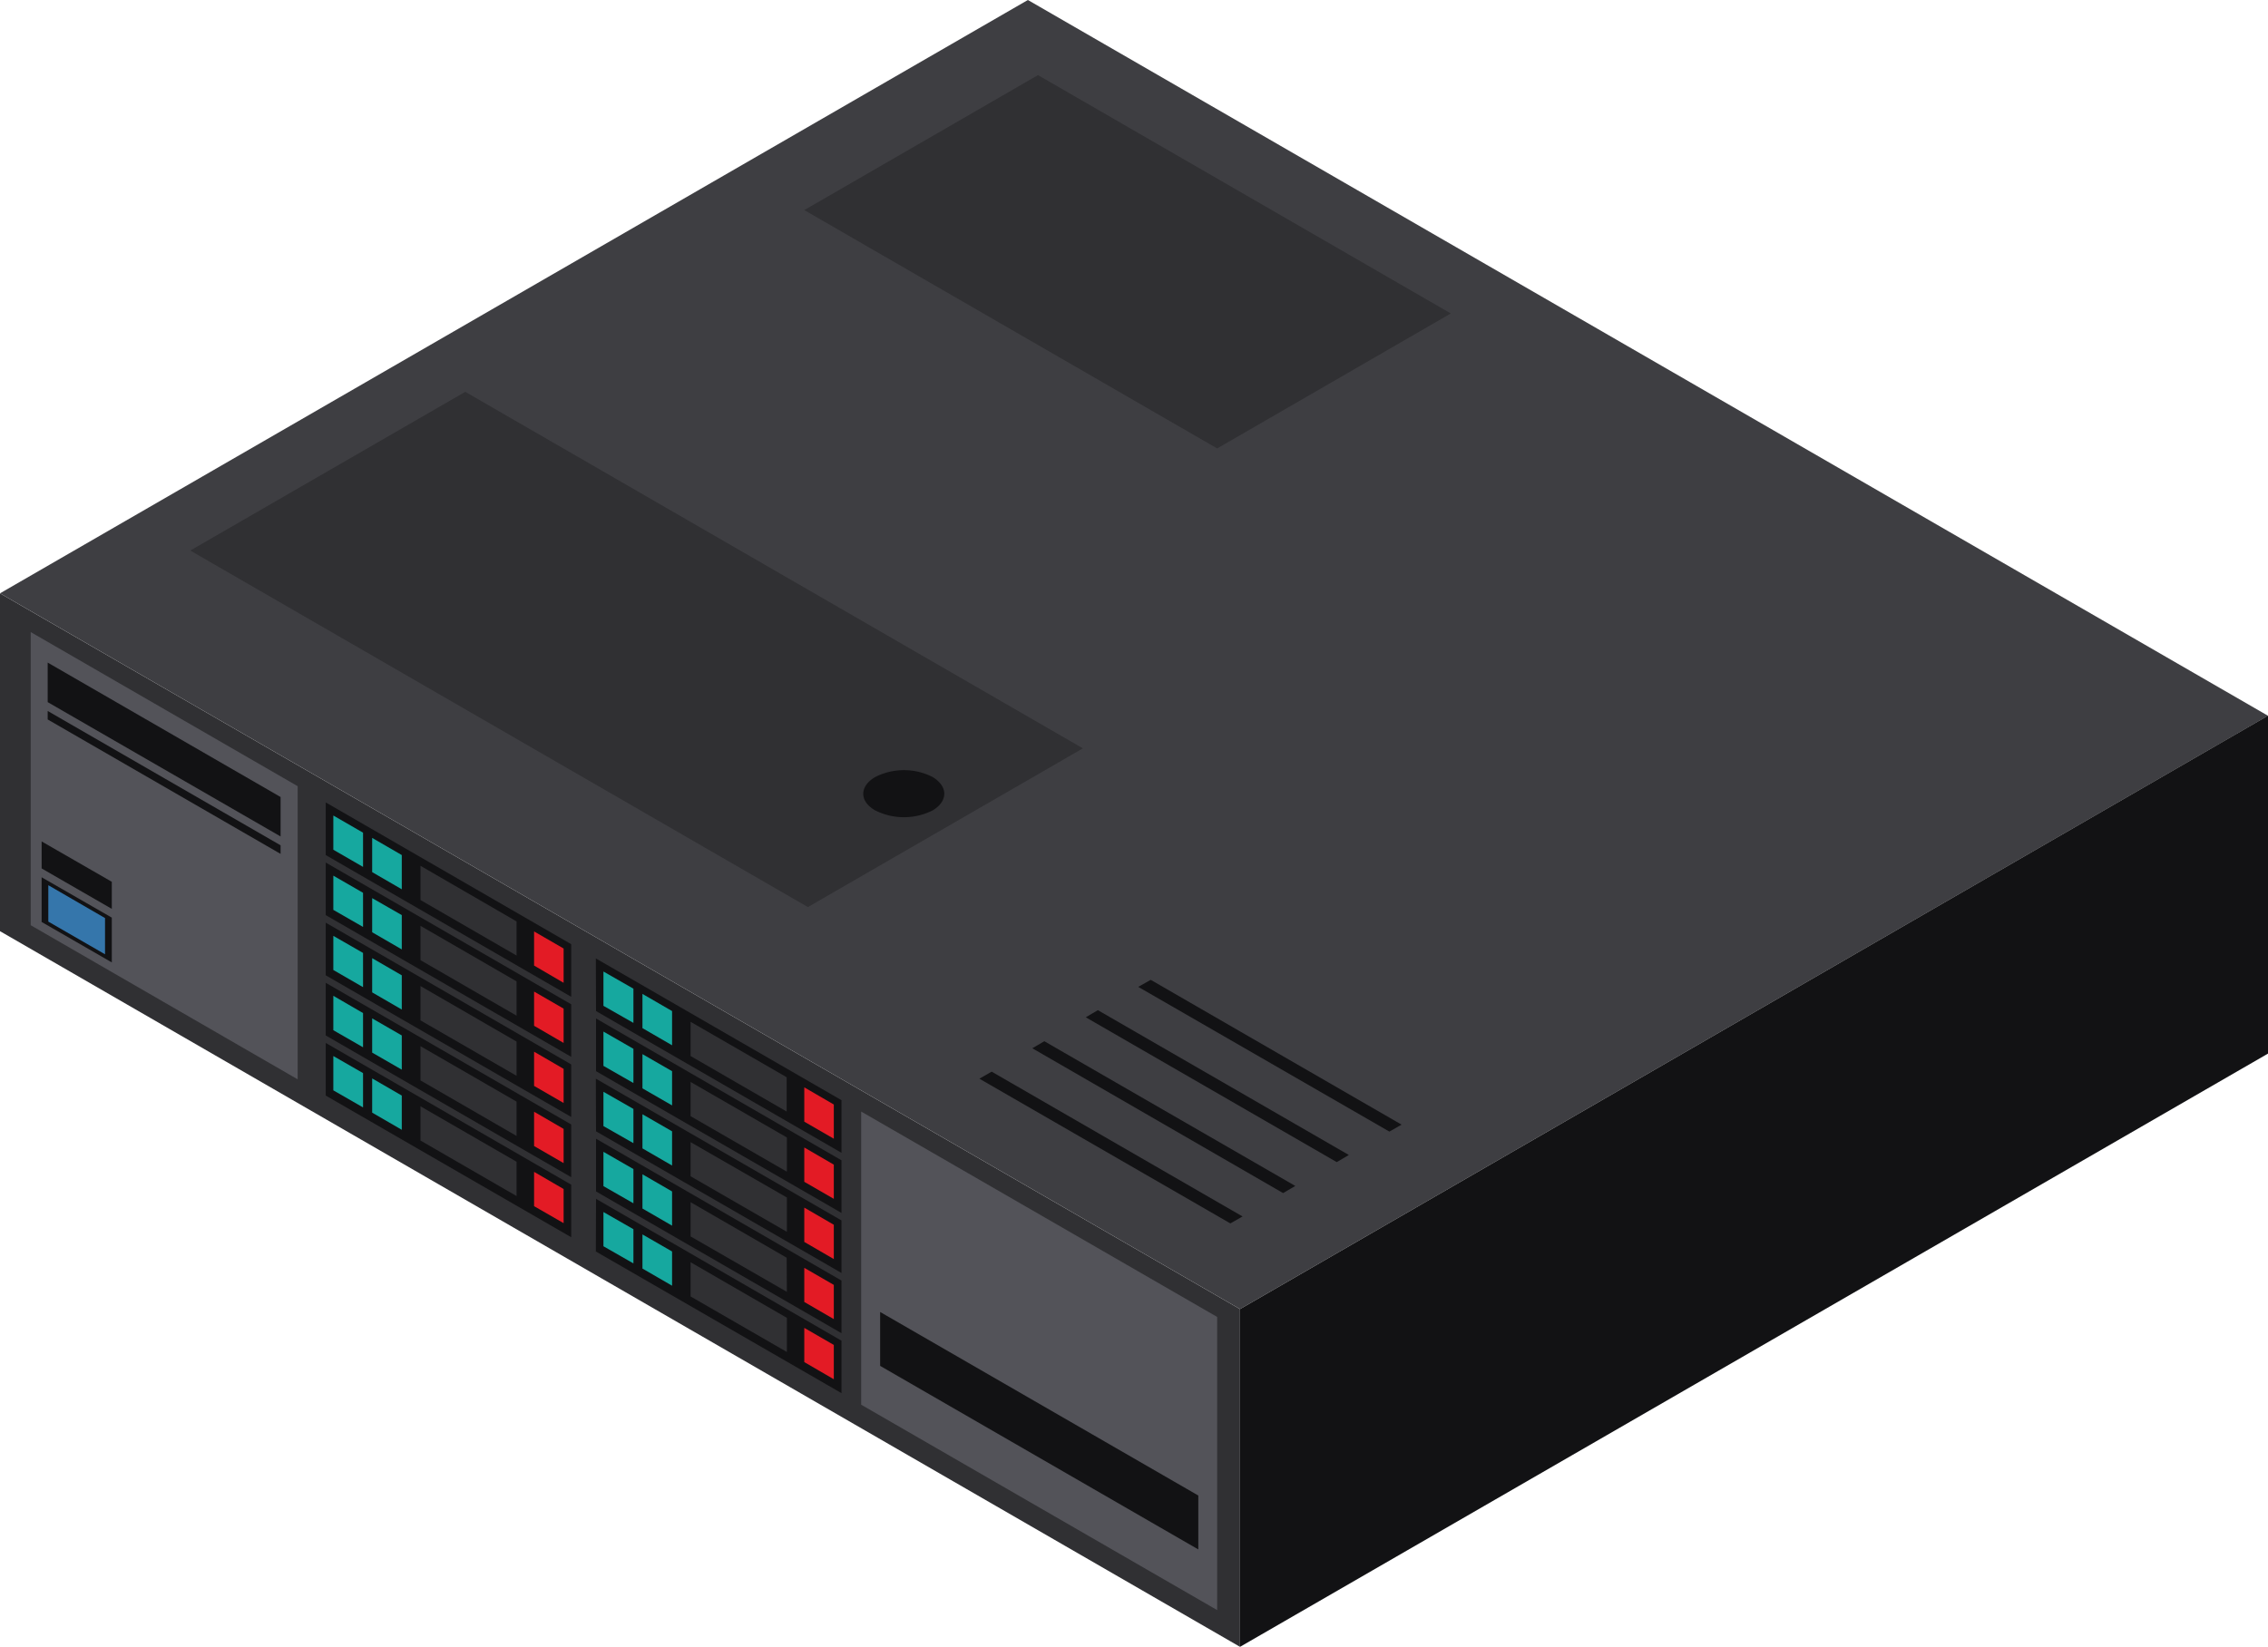 <svg xmlns="http://www.w3.org/2000/svg" viewBox="0 0 251.14 182.42"><defs><style>.a{fill:#303033;}.b{fill:#3e3e42;}.c{fill:#121214;}.d{fill:#535359;}.e{fill:#16a89f;}.f{fill:#e31b25;}.g{fill:#3576ab;}</style></defs><title>armfarm-box</title><polygon class="a" points="137.31 182.41 0 103.14 0 65.72 137.31 145 137.31 182.41"/><polygon class="b" points="137.31 145 0 65.72 113.82 0 251.14 79.28 137.31 145"/><polygon class="a" points="89.46 100.47 21.07 60.98 51.52 43.4 119.91 82.89 89.46 100.47"/><path class="c" d="M287,185.64a7.07,7.07,0,0,1-6.37,0c-1.76-1-1.76-2.67,0-3.69a7,7,0,0,1,6.37,0C288.72,183,288.7,184.62,287,185.64Z" transform="translate(-183.72 -95.88)"/><polygon class="c" points="136.24 135.51 108.45 119.48 109.81 118.7 137.59 134.74 136.24 135.51"/><polygon class="c" points="142.08 132.15 114.31 116.11 115.64 115.33 143.43 131.36 142.08 132.15"/><polygon class="c" points="148.02 128.72 120.23 112.68 121.57 111.89 149.36 127.93 148.02 128.72"/><polygon class="c" points="153.85 125.34 126.04 109.31 127.42 108.53 155.2 124.57 153.85 125.34"/><polygon class="a" points="134.78 49.67 89.06 23.27 114.94 8.32 160.65 34.72 134.78 49.67"/><polygon class="c" points="137.31 182.41 137.31 145 251.14 79.27 251.14 116.7 137.31 182.41"/><polygon class="d" points="134.78 178.34 95.36 155.59 95.36 123.12 134.78 145.87 134.78 178.34"/><polygon class="c" points="132.69 171.62 97.46 151.29 97.46 145.32 132.69 165.65 132.69 171.62"/><polygon class="c" points="66 111.99 93.18 127.69 93.18 121.86 65.98 106.16 66 111.99"/><polygon class="e" points="70.14 113.3 66.82 111.41 66.82 107.61 70.14 109.51 70.14 113.3"/><polygon class="e" points="74.42 115.78 71.14 113.88 71.14 110.09 74.42 111.99 74.42 115.78"/><polygon class="f" points="92.33 126.13 89.06 124.24 89.06 120.44 92.33 122.34 92.33 126.13"/><polygon class="a" points="87.11 123.12 76.47 116.97 76.47 113.18 87.11 119.32 87.11 123.12"/><polygon class="c" points="66 118.65 93.18 134.35 93.18 128.52 66 112.81 66 118.65"/><polygon class="e" points="70.14 119.96 66.82 118.06 66.82 114.26 70.14 116.17 70.14 119.96"/><polygon class="e" points="74.42 122.44 71.14 120.55 71.14 116.76 74.42 118.65 74.42 122.44"/><polygon class="f" points="92.33 132.79 89.06 130.9 89.06 127.1 92.33 129 92.33 132.79"/><polygon class="a" points="87.13 129.78 76.47 123.63 76.47 119.84 87.13 125.99 87.13 129.78"/><polygon class="c" points="66 125.31 93.18 141 93.18 135.18 65.98 119.48 66 125.31"/><polygon class="e" points="70.14 126.62 66.82 124.73 66.82 120.93 70.14 122.83 70.14 126.62"/><polygon class="e" points="74.42 129.1 71.14 127.2 71.14 123.42 74.42 125.31 74.42 129.1"/><polygon class="f" points="92.33 139.46 89.06 137.56 89.06 133.76 92.33 135.66 92.33 139.46"/><polygon class="a" points="87.13 136.44 76.47 130.29 76.47 126.51 87.13 132.64 87.13 136.44"/><polygon class="c" points="66 131.97 93.18 147.67 93.18 141.84 66 126.13 66 131.97"/><polygon class="e" points="70.14 133.28 66.82 131.38 66.82 127.58 70.14 129.49 70.14 133.28"/><polygon class="e" points="74.42 135.76 71.14 133.86 71.14 130.07 74.42 131.97 74.42 135.76"/><polygon class="f" points="92.33 146.11 89.06 144.21 89.06 140.43 92.33 142.32 92.33 146.11"/><polygon class="a" points="87.13 143.09 76.47 136.95 76.47 133.16 87.11 139.31 87.13 143.09"/><polygon class="c" points="65.98 138.62 93.18 154.31 93.18 148.5 66 132.79 65.98 138.62"/><polygon class="e" points="70.14 139.94 66.82 138.04 66.82 134.25 70.14 136.15 70.14 139.94"/><polygon class="e" points="74.42 142.41 71.14 140.51 71.14 136.73 74.42 138.62 74.42 142.41"/><polygon class="f" points="92.33 152.77 89.06 150.87 89.06 147.08 92.33 148.97 92.33 152.77"/><polygon class="a" points="87.13 149.75 76.47 143.6 76.47 139.81 87.13 145.97 87.13 149.75"/><polygon class="c" points="36.07 94.71 63.25 110.41 63.25 104.58 36.07 88.88 36.07 94.71"/><polygon class="e" points="40.2 96.02 36.91 94.12 36.91 90.33 40.2 92.23 40.2 96.02"/><polygon class="e" points="44.49 98.5 41.21 96.6 41.21 92.81 44.49 94.71 44.49 98.5"/><polygon class="f" points="62.41 108.86 59.14 106.95 59.14 103.17 62.41 105.06 62.41 108.86"/><polygon class="a" points="57.2 105.84 46.56 99.69 46.56 95.9 57.2 102.06 57.2 105.84"/><polygon class="c" points="36.07 101.36 63.25 117.06 63.25 111.24 36.07 95.54 36.07 101.36"/><polygon class="e" points="40.2 102.67 36.91 100.78 36.91 96.99 40.2 98.89 40.2 102.67"/><polygon class="e" points="44.49 105.16 41.21 103.26 41.21 99.48 44.49 101.36 44.49 105.16"/><polygon class="f" points="62.41 115.52 59.14 113.62 59.14 109.83 62.41 111.72 62.41 115.52"/><polygon class="a" points="57.2 112.5 46.56 106.35 46.56 102.55 57.2 108.7 57.2 112.5"/><polygon class="c" points="36.07 108.03 63.25 123.72 63.25 117.9 36.07 102.2 36.07 108.03"/><polygon class="e" points="40.2 109.34 36.91 107.44 36.91 103.66 40.2 105.55 40.2 109.34"/><polygon class="e" points="44.49 111.82 41.21 109.92 41.21 106.13 44.49 108.03 44.49 111.82"/><polygon class="f" points="62.41 122.17 59.14 120.28 59.14 116.49 62.41 118.39 62.41 122.17"/><polygon class="a" points="57.2 119.16 46.56 113.02 46.56 109.22 57.2 115.37 57.2 119.16"/><polygon class="c" points="36.07 114.69 63.25 130.39 63.25 124.55 36.07 108.86 36.07 114.69"/><polygon class="e" points="40.2 116 36.91 114.11 36.91 110.3 40.2 112.21 40.2 116"/><polygon class="e" points="44.49 118.48 41.21 116.59 41.21 112.8 44.49 114.69 44.49 118.48"/><polygon class="f" points="62.41 128.83 59.14 126.94 59.14 123.14 62.41 125.04 62.41 128.83"/><polygon class="a" points="57.2 125.82 46.56 119.67 46.56 115.88 57.2 122.02 57.2 125.82"/><polygon class="c" points="36.07 121.35 63.25 137.04 63.25 131.22 36.07 115.52 36.07 121.35"/><polygon class="e" points="40.2 122.66 36.91 120.77 36.91 116.97 40.2 118.86 40.2 122.66"/><polygon class="e" points="44.49 125.14 41.21 123.24 41.21 119.45 44.49 121.35 44.49 125.14"/><polygon class="f" points="62.41 135.48 59.14 133.6 59.14 129.8 62.41 131.7 62.41 135.48"/><polygon class="a" points="57.2 132.48 46.56 126.33 46.56 122.54 57.2 128.68 57.2 132.48"/><polygon class="d" points="32.96 87.08 3.4 70.01 3.4 102.48 32.96 119.55 32.96 87.08"/><polygon class="c" points="31.07 92.65 5.28 77.77 5.28 73.39 31.07 88.28 31.07 92.65"/><polygon class="c" points="31.07 94.58 5.28 79.69 5.28 78.75 31.07 93.63 31.07 94.58"/><polygon class="c" points="12.38 101.64 4.61 97.17 4.61 102.12 12.38 106.6 12.38 101.64"/><polygon class="g" points="11.63 101.69 5.35 98.05 5.35 102.08 11.63 105.7 11.63 101.69"/><polygon class="c" points="12.38 97.67 4.61 93.2 4.61 96.19 12.38 100.67 12.38 97.67"/></svg>